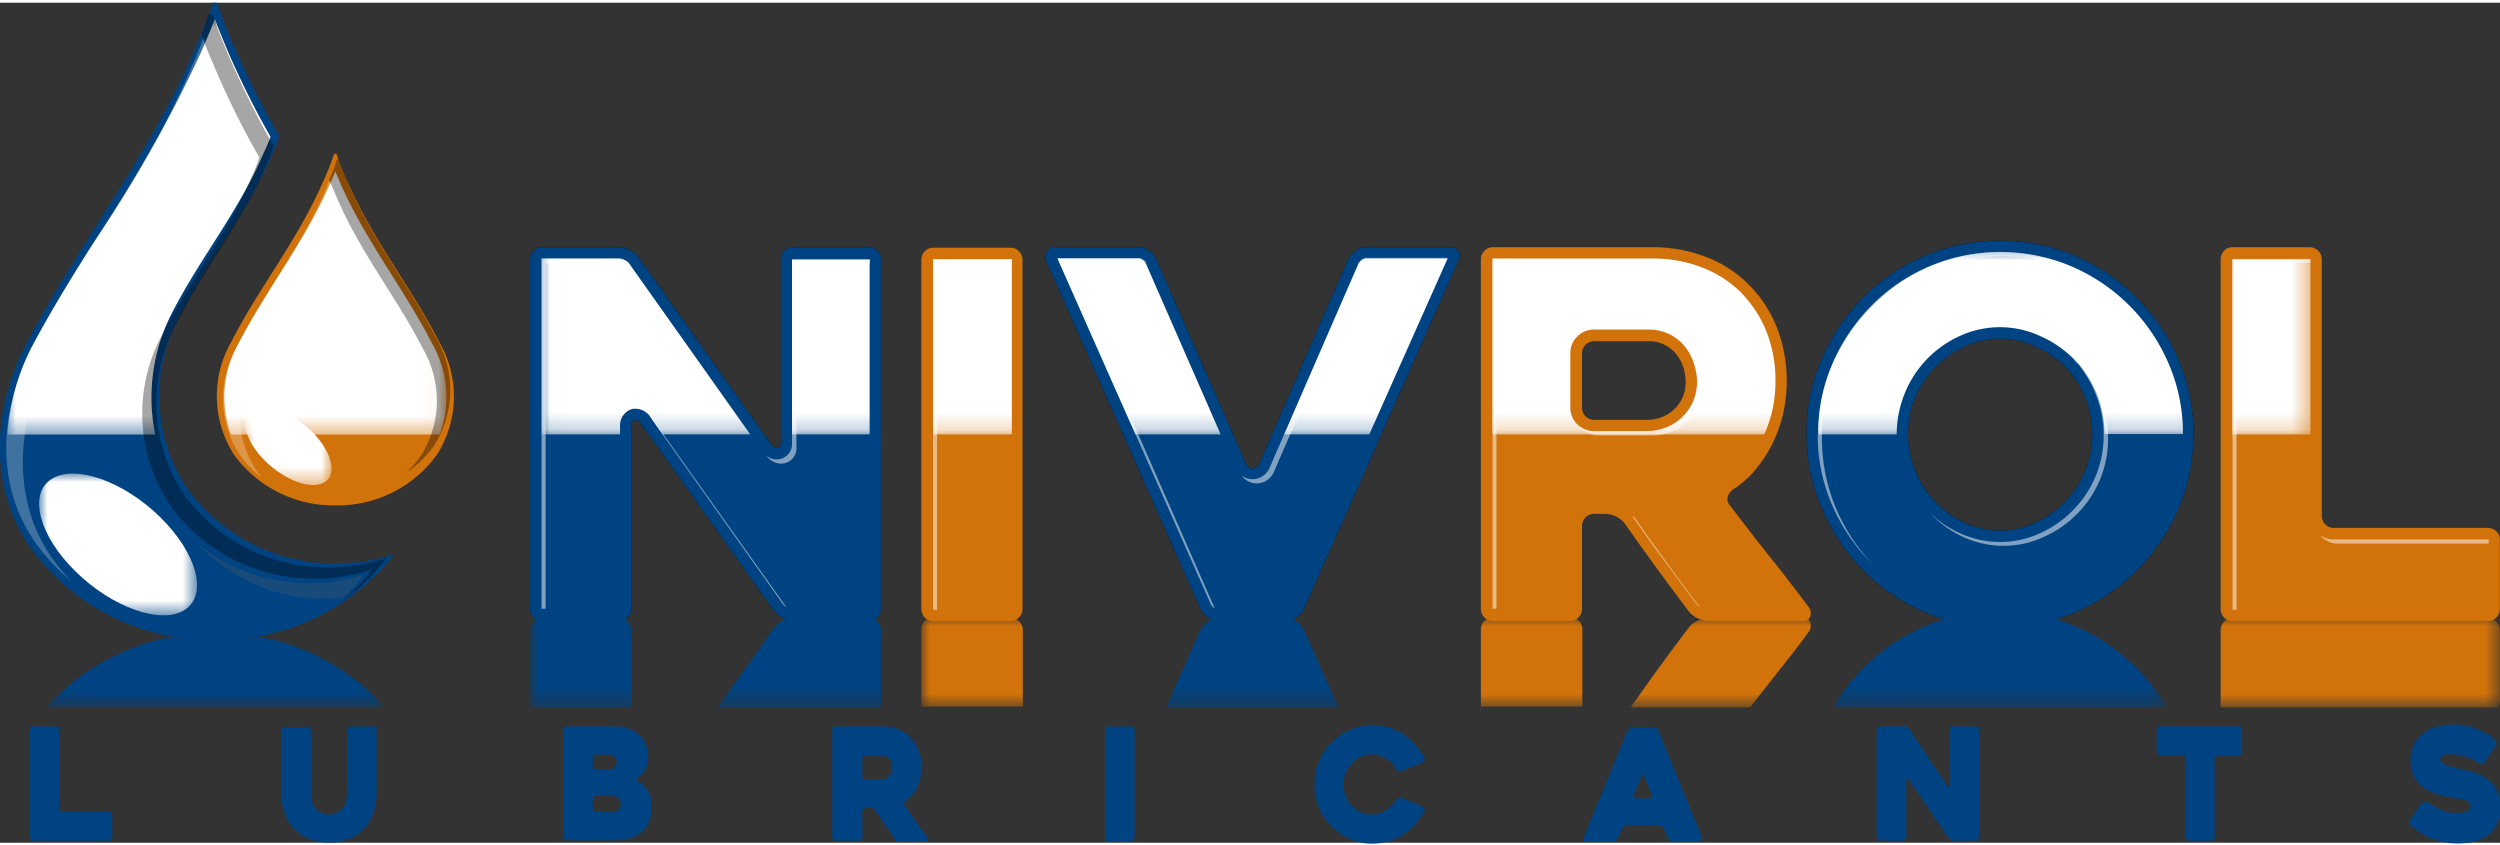 <svg id="Layer_1" data-name="Layer 1" height="50px" xmlns="http://www.w3.org/2000/svg" xmlns:xlink="http://www.w3.org/1999/xlink" viewBox="0 0 147.85 49.68"><rect x="0" y="0" width="147.85" height="49.68" fill="#333333" stroke="none"/><defs><style>.cls-1{fill:url(#linear-gradient);}.cls-2{fill:url(#linear-gradient-2);}.cls-3{fill:url(#linear-gradient-3);}.cls-4{fill:url(#linear-gradient-4);}.cls-5{fill:url(#linear-gradient-5);}.cls-6{fill:url(#linear-gradient-6);}.cls-7{fill:url(#linear-gradient-7);}.cls-8{fill:none;}.cls-9{clip-path:url(#clip-path);}.cls-10,.cls-16{fill:#004382;}.cls-10,.cls-11,.cls-13,.cls-14,.cls-15,.cls-19,.cls-25{fill-rule:evenodd;}.cls-11,.cls-17{fill:#d1730a;}.cls-12{mask:url(#mask);}.cls-13,.cls-15,.cls-19{fill:#fff;}.cls-14{fill:#666;}.cls-14,.cls-15{opacity:0.25;}.cls-18{mask:url(#mask-2);}.cls-19{opacity:0.5;}.cls-20{mask:url(#mask-3);}.cls-21{mask:url(#mask-4);}.cls-22{mask:url(#mask-5);}.cls-23{mask:url(#mask-6);}.cls-24{mask:url(#mask-7);}.cls-25{opacity:0.35;}</style><linearGradient id="linear-gradient" x1="10.85" y1="135.98" x2="10.85" y2="174.5" gradientTransform="translate(2.74 -149.31)" gradientUnits="userSpaceOnUse"><stop offset="0" stop-color="#fff"/><stop offset="1"/></linearGradient><linearGradient id="linear-gradient-2" x1="-113.5" y1="148.78" x2="-113.5" y2="174.53" gradientTransform="translate(197.99 -149.34)" xlink:href="#linear-gradient"/><linearGradient id="linear-gradient-3" x1="-3.53" y1="70.04" x2="-3.53" y2="90.88" gradientTransform="translate(16.39 -49.55)" xlink:href="#linear-gradient"/><linearGradient id="linear-gradient-4" x1="-113.96" y1="70.04" x2="-113.96" y2="90.88" gradientTransform="translate(193.86 -49.55)" xlink:href="#linear-gradient"/><linearGradient id="linear-gradient-5" x1="-235.66" y1="70.04" x2="-235.66" y2="90.88" gradientTransform="translate(336.99 -49.55)" xlink:href="#linear-gradient"/><linearGradient id="linear-gradient-6" x1="-12.75" y1="123.69" x2="-5.73" y2="112.57" gradientTransform="translate(14.31 -83.15)" xlink:href="#linear-gradient"/><linearGradient id="linear-gradient-7" x1="-75.53" y1="161.56" x2="-71.69" y2="155.47" gradientTransform="translate(89.7 -130.83)" xlink:href="#linear-gradient"/><clipPath id="clip-path" transform="translate(-0.16 0.34)"><rect class="cls-8" y="-0.5" width="148.17" height="50"/></clipPath><mask id="mask" x="0.44" y="0.94" width="25.96" height="24.59" maskUnits="userSpaceOnUse"><g transform="translate(-0.16 0.34)"><rect class="cls-1" x="0.6" y="0.61" width="25.96" height="24.59"/></g></mask><mask id="mask-2" x="32.01" y="14.73" width="104.63" height="10.8" maskUnits="userSpaceOnUse"><g transform="translate(-0.16 0.34)"><rect class="cls-2" x="32.18" y="14.4" width="104.63" height="10.8"/></g></mask><mask id="mask-3" x="2.65" y="37.27" width="20.1" height="4.4" maskUnits="userSpaceOnUse"><g transform="translate(-0.16 0.34)"><rect class="cls-3" x="2.81" y="36.93" width="20.1" height="4.4"/></g></mask><mask id="mask-4" x="31.35" y="35.99" width="96.79" height="5.67" maskUnits="userSpaceOnUse"><g transform="translate(-0.16 0.34)"><rect class="cls-4" x="31.51" y="35.65" width="96.79" height="5.67"/></g></mask><mask id="mask-5" x="54.49" y="36.38" width="93.36" height="5.28" maskUnits="userSpaceOnUse"><g transform="translate(-0.16 0.34)"><rect class="cls-5" x="54.65" y="36.04" width="93.36" height="5.28"/></g></mask><mask id="mask-6" x="2.31" y="27.85" width="9.33" height="8.38" maskUnits="userSpaceOnUse"><g transform="translate(-0.16 0.34)"><rect class="cls-6" x="2.47" y="27.51" width="9.33" height="8.38"/></g></mask><mask id="mask-7" x="14.5" y="23.93" width="5.11" height="4.59" maskUnits="userSpaceOnUse"><g transform="translate(-0.16 0.34)"><rect class="cls-7" x="14.67" y="23.6" width="5.11" height="4.59"/></g></mask></defs><title>Logo</title><g class="cls-9"><path class="cls-10" d="M12.74-.34H13a25.78,25.78,0,0,0,1.09,2.78,48,48,0,0,0,2.56,5.07l0,.13c-.11.35-.31.78-.45,1.12-1.44,3.31-3.76,6.2-5.41,9.42a9.86,9.86,0,0,0,.45,10.22A10.73,10.73,0,0,0,20,32.83a11.26,11.26,0,0,0,3.48-.55,13.19,13.19,0,0,1-10.61,5.07h0A13.14,13.14,0,0,1,2,31.94c-2.5-3.49-2.31-8.17-.34-12,3.09-6,7.14-10.89,10-17.46.34-.8.85-2,1.09-2.78" transform="translate(-0.16 0.34)"/><path class="cls-11" d="M19.92,8.6h.14a16.13,16.13,0,0,0,.6,1.53c1.56,3.62,3.79,6.29,5.49,9.62A6.41,6.41,0,0,1,26,26.39a7.25,7.25,0,0,1-6,3h0a7.27,7.27,0,0,1-6-3,6.43,6.43,0,0,1-.18-6.64c1.7-3.33,3.93-6,5.5-9.62a16.13,16.13,0,0,0,.6-1.53" transform="translate(-0.16 0.34)"/><g class="cls-12"><path class="cls-13" d="M20,9.63c-.1.23-.19.45-.29.67-1.5,3.46-3.81,6.32-5.51,9.64a6.39,6.39,0,0,0-.38,5.26H26.16a6.35,6.35,0,0,0-.38-5.26c-1.69-3.32-4-6.18-5.51-9.64-.09-.22-.19-.44-.28-.67m-7.13-9c-.25.67-.55,1.35-.83,2a79.6,79.6,0,0,1-6.19,11C4.5,15.72,3.19,17.85,2,20.09A13.26,13.26,0,0,0,.6,25.2H9.34a10.93,10.93,0,0,1,1-7.21c1.64-3.21,4-6.08,5.39-9.4a9.32,9.32,0,0,0,.43-1,51.14,51.14,0,0,1-2.5-5C13.41,2,13.11,1.28,12.86.61Z" transform="translate(-0.16 0.34)"/></g><path class="cls-14" d="M11.92,31.69A10.27,10.27,0,0,0,18.42,34a10.57,10.57,0,0,0,3.28-.52,12.29,12.29,0,0,1-1.22,1.36,9.82,9.82,0,0,1-1.09.06,10.22,10.22,0,0,1-7.47-3.16" transform="translate(-0.16 0.34)"/><path class="cls-15" d="M12.87,3.42c-.18.44-.37.87-.52,1.22-2.69,6.21-6.51,10.79-9.43,16.5-1.86,3.65-2,8.08.32,11.37a11.53,11.53,0,0,0,1.13,1.35,11.64,11.64,0,0,1-2.1-2.26C-.09,28.31.08,23.89,2,20.23,4.87,14.53,8.69,10,11.37,3.74c.25-.56.58-1.32.82-2,.2.55.46,1.16.68,1.67" transform="translate(-0.16 0.34)"/><path class="cls-15" d="M20.31,11.78l0,.13c-1.48,3.42-3.59,5.94-5.19,9.09a6.05,6.05,0,0,0,.17,6.27,5.3,5.3,0,0,0,.42.52,6.31,6.31,0,0,1-1.39-1.43,6,6,0,0,1-.18-6.26C15.7,17,17.81,14.43,19.29,11c.1-.23.22-.52.33-.81L20,11c.11.26.23.51.34.76" transform="translate(-0.16 0.34)"/><path d="M113,25.17a5.78,5.78,0,0,0,3.32,5.24,5,5,0,0,0,4.23,0,5.89,5.89,0,0,0,1.75-1.25,5.78,5.78,0,0,0,1.18-1.81,5.79,5.79,0,0,0,0-4.33,5.6,5.6,0,0,0-1.18-1.82A6,6,0,0,0,120.55,20a5,5,0,0,0-4.23,0,5.79,5.79,0,0,0-1.73,1.23A5.58,5.58,0,0,0,113.42,23a5.68,5.68,0,0,0-.42,2.15m-6,0a10.84,10.84,0,0,1,.91-4.43,11.75,11.75,0,0,1,2.44-3.64A11.62,11.62,0,0,1,114,14.63a11.4,11.4,0,0,1,8.88,0,11.72,11.72,0,0,1,6.1,6.11,11.38,11.38,0,0,1,0,8.87,11.66,11.66,0,0,1-2.47,3.64,11.54,11.54,0,0,1-3.63,2.46,11.29,11.29,0,0,1-8.88,0,11.43,11.43,0,0,1-3.63-2.46,11.75,11.75,0,0,1-2.44-3.64A10.89,10.89,0,0,1,107,25.17ZM71.18,35.56,62.06,15a.69.69,0,0,1,0-.61.53.53,0,0,1,.53-.27H67.5a1,1,0,0,1,.59.2,1.28,1.28,0,0,1,.43.47l5.32,12.14a.44.44,0,0,0,.39.27.47.47,0,0,0,.4-.27l5.28-12.14a1.31,1.31,0,0,1,.44-.47,1,1,0,0,1,.59-.2h5a.52.52,0,0,1,.48.26.5.5,0,0,1,0,.5L77.25,35.56a1.31,1.31,0,0,1-.44.47,1,1,0,0,1-.58.2h-4a1,1,0,0,1-.59-.2A1.4,1.4,0,0,1,71.18,35.56ZM52.26,14.85V35.5a.72.72,0,0,1-.21.52.73.73,0,0,1-.52.21H47.07a1.32,1.32,0,0,1-.63-.18,1.46,1.46,0,0,1-.51-.43L38.06,24.54c-.12-.16-.24-.23-.38-.2s-.19.15-.19.35V35.5a.72.72,0,0,1-.73.73H32.24a.72.72,0,0,1-.73-.73V14.85a.72.72,0,0,1,.72-.73h4.53a1.43,1.43,0,0,1,.64.17,1.32,1.32,0,0,1,.51.41l7.85,11.08a.41.41,0,0,0,.38.21c.13,0,.2-.13.2-.33V14.85a.72.72,0,0,1,.72-.73h4.47a.73.73,0,0,1,.52.21A.7.7,0,0,1,52.26,14.85Z" transform="translate(-0.16 0.34)"/><path class="cls-16" d="M113,25.17a5.78,5.78,0,0,0,3.32,5.24,5,5,0,0,0,4.23,0,5.89,5.89,0,0,0,1.75-1.25,5.78,5.78,0,0,0,1.18-1.81,5.79,5.79,0,0,0,0-4.33,5.6,5.6,0,0,0-1.18-1.82A6,6,0,0,0,120.55,20a5,5,0,0,0-4.23,0,5.79,5.79,0,0,0-1.73,1.23A5.58,5.58,0,0,0,113.42,23a5.68,5.68,0,0,0-.42,2.15m-6,0a10.84,10.84,0,0,1,.91-4.43,11.75,11.75,0,0,1,2.44-3.64A11.62,11.62,0,0,1,114,14.63a11.4,11.4,0,0,1,8.88,0,11.72,11.72,0,0,1,6.1,6.11,11.38,11.38,0,0,1,0,8.87,11.66,11.66,0,0,1-2.47,3.64,11.54,11.54,0,0,1-3.63,2.46,11.29,11.29,0,0,1-8.88,0,11.43,11.43,0,0,1-3.63-2.46,11.75,11.75,0,0,1-2.44-3.64A10.89,10.89,0,0,1,107,25.17ZM71.18,35.56,62.06,15a.69.69,0,0,1,0-.61.53.53,0,0,1,.53-.27H67.5a1,1,0,0,1,.59.2,1.28,1.28,0,0,1,.43.47l5.32,12.14a.44.44,0,0,0,.39.27.47.47,0,0,0,.4-.27l5.28-12.14a1.31,1.31,0,0,1,.44-.47,1,1,0,0,1,.59-.2h5a.52.52,0,0,1,.48.26.5.5,0,0,1,0,.5L77.25,35.56a1.31,1.31,0,0,1-.44.47,1,1,0,0,1-.58.2h-4a1,1,0,0,1-.59-.2A1.4,1.4,0,0,1,71.18,35.56ZM52.26,14.85V35.5a.72.72,0,0,1-.21.52.73.73,0,0,1-.52.21H47.07a1.32,1.32,0,0,1-.63-.18,1.46,1.46,0,0,1-.51-.43L38.06,24.54c-.12-.16-.24-.23-.38-.2s-.19.15-.19.35V35.5a.72.72,0,0,1-.73.73H32.24a.72.72,0,0,1-.73-.73V14.85a.72.72,0,0,1,.72-.73h4.53a1.43,1.43,0,0,1,.64.17,1.32,1.32,0,0,1,.51.41l7.85,11.08a.41.41,0,0,0,.38.21c.13,0,.2-.13.2-.33V14.85a.72.72,0,0,1,.72-.73h4.47a.73.73,0,0,1,.52.21A.7.7,0,0,1,52.26,14.85Z" transform="translate(-0.16 0.34)"/><path class="cls-17" d="M148,31.4v4.1a.72.72,0,0,1-.21.52.69.69,0,0,1-.51.21H132.22a.69.69,0,0,1-.53-.21.75.75,0,0,1-.2-.52V14.85a.73.73,0,0,1,.2-.52.69.69,0,0,1,.53-.21h4.53a.72.72,0,0,1,.72.73V30a.73.73,0,0,0,.2.51.69.69,0,0,0,.53.21h9.09a.72.72,0,0,1,.72.73M94.44,24.33h3.19a2.3,2.3,0,0,0,.75-.14,2.19,2.19,0,0,0,.72-.42,2.27,2.27,0,0,0,.54-.71,2.2,2.2,0,0,0,.21-1,2.93,2.93,0,0,0-.1-.71,2.32,2.32,0,0,0-.37-.78,1.92,1.92,0,0,0-.69-.63,2,2,0,0,0-1.06-.26H94.44a.71.71,0,0,0-.51.21.69.69,0,0,0-.21.51v3.2a.7.7,0,0,0,.21.52A.71.71,0,0,0,94.44,24.33ZM93,36.23H88.47a.72.72,0,0,1-.73-.73V14.85a.7.7,0,0,1,.21-.52.72.72,0,0,1,.52-.21h9.39a8.71,8.71,0,0,1,3.23.59,7.08,7.08,0,0,1,2.52,1.65,7.47,7.47,0,0,1,1.63,2.5,8.79,8.79,0,0,1,.37,5.12,8.74,8.74,0,0,1-.65,1.8,8.16,8.16,0,0,1-1,1.52,5.61,5.61,0,0,1-1.3,1.14.83.83,0,0,0-.32.43.54.54,0,0,0,.11.5c.77,1,1.57,2.05,2.42,3.11s1.6,2.05,2.26,2.93a.56.56,0,0,1,.09.53.38.38,0,0,1-.39.29h-5.62a1.54,1.54,0,0,1-.65-.17,1.32,1.32,0,0,1-.53-.41c-.64-.84-1.27-1.7-1.9-2.56s-1.26-1.74-1.88-2.63a1.53,1.53,0,0,0-1.14-.57h-.67a.71.71,0,0,0-.51.21.69.69,0,0,0-.21.51V35.5a.72.72,0,0,1-.73.73Zm-33.08,0H55.37a.69.69,0,0,1-.52-.21.75.75,0,0,1-.2-.52V14.88a.75.75,0,0,1,.2-.52.69.69,0,0,1,.52-.21h4.54a.69.69,0,0,1,.51.21.72.72,0,0,1,.21.52V35.5a.72.72,0,0,1-.21.52A.69.69,0,0,1,59.91,36.23Z" transform="translate(-0.16 0.34)"/><g class="cls-18"><path class="cls-13" d="M136.8,25.19V14.85a.07.07,0,0,0,0,0h-4.61s0,0,0,.06V25.19ZM94.44,25a1.4,1.4,0,0,1-1-.41,1.37,1.37,0,0,1-.41-1V20.4a1.34,1.34,0,0,1,.41-1,1.36,1.36,0,0,1,1-.41h3.19a2.75,2.75,0,0,1,1.4.35,2.71,2.71,0,0,1,.91.84,3.18,3.18,0,0,1,.45,1,3.22,3.22,0,0,1,.13.87,2.9,2.9,0,0,1-.28,1.3,3,3,0,0,1-.7.91,2.71,2.71,0,0,1-.94.55,2.92,2.92,0,0,1-1,.18Zm10.06.19a7.54,7.54,0,0,0,.66-3.13,7.82,7.82,0,0,0-.53-2.95,7.07,7.07,0,0,0-1.49-2.29,6.61,6.61,0,0,0-2.3-1.49,8,8,0,0,0-3-.54H88.43s0,0,0,0V25.19Zm3.19,0v0h4.64v0a6.46,6.46,0,0,1,.47-2.41,6.32,6.32,0,0,1,3.24-3.4,5.68,5.68,0,0,1,4.79,0,6.52,6.52,0,0,1,2,1.38,6.31,6.31,0,0,1,1.32,2,6.46,6.46,0,0,1,.47,2.41v0h4.64v0a10.34,10.34,0,0,0-.85-4.17,10.92,10.92,0,0,0-5.75-5.75,10.68,10.68,0,0,0-8.35,0,10.59,10.59,0,0,0-3.41,2.32A11.09,11.09,0,0,0,108.54,21,10.34,10.34,0,0,0,107.69,25.17Zm-35.34,0-4.42-10.1a.77.77,0,0,0-.22-.22.42.42,0,0,0-.21-.08H62.7l4.61,10.4Zm8.79,0,4.63-10.4H80.94a.45.45,0,0,0-.22.08.73.73,0,0,0-.21.22l-4.4,10.1Zm-36.61,0L37.38,15.1a.74.74,0,0,0-.28-.22.78.78,0,0,0-.34-.09H32.19a.07.07,0,0,0,0,0V25.19h4.64v-.5a1,1,0,0,1,.71-1,1.06,1.06,0,0,1,1.07.45l.74,1.05Zm7.06-10.34s0,0,0,0H47s0,0,0,0V25.19h4.59ZM60,25.19V14.88a.07.07,0,0,0,0-.05H55.34s0,0,0,.06V25.19Z" transform="translate(-0.16 0.34)"/></g><path class="cls-19" d="M122.85,20.81a6.37,6.37,0,0,1,1.25,2,6.46,6.46,0,0,1,.47,2.41,6.3,6.3,0,0,1-.47,2.43,6.2,6.2,0,0,1-1.32,2,6.46,6.46,0,0,1-2,1.4A5.68,5.68,0,0,1,116,31a6.23,6.23,0,0,1-1.68-1.14,6.34,6.34,0,0,0,1.93,1.39,5.68,5.68,0,0,0,4.79,0,6.46,6.46,0,0,0,2-1.4,6.2,6.2,0,0,0,1.32-2,6.3,6.3,0,0,0,.47-2.43,6.46,6.46,0,0,0-.47-2.41A6.31,6.31,0,0,0,123,21l-.18-.18m-15.16,4.36a10.35,10.35,0,0,0,.85,4.18,11.09,11.09,0,0,0,2.31,3.43l.16.16a11.2,11.2,0,0,1-2.22-3.34,10.68,10.68,0,0,1,0-8.35,11.09,11.09,0,0,1,2.31-3.43,10.59,10.59,0,0,1,3.41-2.32,10.68,10.68,0,0,1,8.35,0,11.1,11.1,0,0,1,3.31,2.19l-.13-.12a11,11,0,0,0-3.43-2.32,10.68,10.68,0,0,0-8.35,0,10.59,10.59,0,0,0-3.41,2.32A11.09,11.09,0,0,0,108.54,21,10.34,10.34,0,0,0,107.69,25.17ZM85.66,15l.11-.25H80.94a.45.45,0,0,0-.22.08.73.73,0,0,0-.21.22L75.22,27.22v0a1.12,1.12,0,0,1-1,.62,1.05,1.05,0,0,1-.62-.21,1.08,1.08,0,0,0,.87.46,1.12,1.12,0,0,0,1-.62v0l5.29-12.13a.66.66,0,0,1,.22-.22.39.39,0,0,1,.21-.08ZM71.78,35.26a.66.66,0,0,0,.22.22l0,0L63,15h4.8a.39.39,0,0,1,.18.06h0a.77.77,0,0,0-.22-.22.42.42,0,0,0-.21-.08H62.7ZM38.59,24.13h0l7.86,11.08a.76.76,0,0,0,.21.19l-7.82-11A1.6,1.6,0,0,0,38.59,24.13Zm-1.15-8.94-.06-.09a.74.74,0,0,0-.28-.22.78.78,0,0,0-.34-.09H32.19a.07.07,0,0,0,0,0V35.5a.07.07,0,0,0,0,0h.24V15.1a.07.07,0,0,1,0,0H37a.78.78,0,0,1,.34.09ZM136.8,15v-.19a.07.07,0,0,0,0,0h-4.61s0,0,0,.06V35.5s0,0,0,.06h.24V15.1s0,0,0-.06h4.37ZM147.35,31.4s0,0,0,0H138.2a1.39,1.39,0,0,1-.85-.27l.08.09a1.36,1.36,0,0,0,1,.43h8.9ZM94.44,25a1.39,1.39,0,0,1-.85-.29l.12.13a1.4,1.4,0,0,0,1,.41h3.19a2.92,2.92,0,0,0,1-.18,2.71,2.71,0,0,0,.94-.55,3,3,0,0,0,.7-.91,2.9,2.9,0,0,0,.28-1.3,3.22,3.22,0,0,0-.13-.87,3.18,3.18,0,0,0-.45-1,2.74,2.74,0,0,0-.45-.51,2.56,2.56,0,0,1,.2.26,3.18,3.18,0,0,1,.45,1,3.22,3.22,0,0,1,.13.87,2.9,2.9,0,0,1-.28,1.3,3,3,0,0,1-.7.91,2.71,2.71,0,0,1-.94.55,2.92,2.92,0,0,1-1,.18Zm2.29,5,0,.07,0,0c.61.88,1.23,1.75,1.87,2.61s1.26,1.71,1.9,2.56a.5.5,0,0,0,.17.15c-.61-.81-1.22-1.63-1.82-2.46s-1.26-1.73-1.87-2.61l0,0A2.27,2.27,0,0,0,96.73,30Zm6.5-13.07-.09-.1a6.61,6.61,0,0,0-2.3-1.49,8,8,0,0,0-3-.54H88.43s0,0,0,0V35.5s0,0,0,0h.23V15.1s0,0,0,0h9.43a8,8,0,0,1,3,.54A6.79,6.79,0,0,1,103.23,16.92ZM60,15.07v-.19a.07.07,0,0,0,0-.05H55.34s0,0,0,.06V35.5s0,0,0,.06h.24V15.13s0,0,0-.06H60Zm-8.37-.22s0,0,0,0H47s0,0,0,0V25.66a.92.92,0,0,1-.76,1,1,1,0,0,1-.74-.2,1.05,1.05,0,0,0,1,.45.92.92,0,0,0,.76-1V15.1s0,0,0,0h4.32Z" transform="translate(-0.16 0.34)"/><g class="cls-20"><path class="cls-10" d="M22.91,41.33a13.24,13.24,0,0,0-10-4.4h0a13.24,13.24,0,0,0-10,4.4Z" transform="translate(-0.16 0.34)"/></g><g class="cls-21"><path class="cls-16" d="M128.3,41.33A11.16,11.16,0,0,0,126.51,39a11.54,11.54,0,0,0-3.63-2.46,11.29,11.29,0,0,0-8.88,0A11.43,11.43,0,0,0,110.37,39a11.8,11.8,0,0,0-1.77,2.31ZM71.18,36.71l-2.05,4.62H79.31l-2.06-4.62a1.31,1.31,0,0,0-.44-.47,1,1,0,0,0-.58-.2h-4a1,1,0,0,0-.59.2A1.4,1.4,0,0,0,71.18,36.71ZM37.49,41.33V36.77a.73.73,0,0,0-.73-.73H32.24a.73.73,0,0,0-.73.73v4.56Zm14.77,0V36.77a.69.69,0,0,0-.21-.51.7.7,0,0,0-.52-.22H47.07a1.32,1.32,0,0,0-.63.18,1.71,1.71,0,0,0-.51.43l-3.32,4.68Z" transform="translate(-0.16 0.34)"/></g><g class="cls-22"><path class="cls-17" d="M148,40.88V36.77a.69.69,0,0,0-.21-.51.67.67,0,0,0-.51-.22H132.22a.67.67,0,0,0-.53.22.73.73,0,0,0-.2.51v4.56h16.37a.72.72,0,0,0,.15-.45m-44.35.45c.39-.51.79-1,1.21-1.54.84-1.07,1.6-2,2.26-2.93a.56.56,0,0,0,.09-.53.38.38,0,0,0-.39-.29h-5.62a1.54,1.54,0,0,0-.65.17,1.42,1.42,0,0,0-.53.41c-.64.84-1.27,1.7-1.9,2.56s-1,1.43-1.54,2.15ZM93,36H88.47a.73.73,0,0,0-.73.73v4.56h6V36.77A.73.73,0,0,0,93,36ZM59.91,36H55.37a.66.66,0,0,0-.52.22.73.73,0,0,0-.2.51v4.56h6V36.77a.69.69,0,0,0-.21-.51A.67.67,0,0,0,59.91,36Z" transform="translate(-0.16 0.34)"/></g><path class="cls-16" d="M143.65,46.9a5.82,5.82,0,0,0,.94.51,2.47,2.47,0,0,0,.88.18,1.21,1.21,0,0,0,.59-.12.37.37,0,0,0,.2-.34.22.22,0,0,0-.09-.19.62.62,0,0,0-.23-.12l-.34-.07a3.14,3.14,0,0,1-.4-.08l-.45-.08-.54-.15a4.34,4.34,0,0,1-.54-.25,1.75,1.75,0,0,1-.48-.38,1.6,1.6,0,0,1-.34-.55,1.9,1.9,0,0,1-.13-.75,2,2,0,0,1,.84-1.72,2.59,2.59,0,0,1,.82-.34,4.47,4.47,0,0,1,.87-.1,3.67,3.67,0,0,1,1.33.23,4.22,4.22,0,0,1,1.13.66.35.35,0,0,1,.08.16.26.26,0,0,1,0,.17l-.69,1a.24.24,0,0,1-.14.1.19.19,0,0,1-.16,0,3.41,3.41,0,0,0-.83-.42,2.2,2.2,0,0,0-.72-.13H145a1,1,0,0,0-.25,0,.59.59,0,0,0-.19.11.27.27,0,0,0-.07.2q0,.13.18.24a3.5,3.5,0,0,0,.43.17l.46.12.28.05a5,5,0,0,1,.7.19,2.3,2.3,0,0,1,.71.37,1.92,1.92,0,0,1,.55.64,2,2,0,0,1,.23,1,2.19,2.19,0,0,1-.19,1,1.68,1.68,0,0,1-.51.66,2.2,2.2,0,0,1-.8.38,3.68,3.68,0,0,1-1,.13,4.54,4.54,0,0,1-.85-.08,3.36,3.36,0,0,1-.74-.22,3.22,3.22,0,0,1-.64-.33,4.56,4.56,0,0,1-.55-.4.28.28,0,0,1-.08-.15.25.25,0,0,1,0-.17l.68-1a.19.19,0,0,1,.14-.09.22.22,0,0,1,.16,0m-11.07-2.75h-1.23a.2.2,0,0,0-.15.06.21.21,0,0,0-.07.16V49a.2.2,0,0,1,0,.15.19.19,0,0,1-.16.07H129.6a.18.18,0,0,1-.15-.07.2.2,0,0,1-.06-.15V44.37a.25.25,0,0,0-.06-.16.2.2,0,0,0-.15-.06h-1.26a.18.18,0,0,1-.15-.07.2.2,0,0,1-.06-.15V42.67a.23.23,0,0,1,.06-.16.2.2,0,0,1,.15-.06h4.66a.21.21,0,0,1,.16.06.28.28,0,0,1,0,.16v1.26a.25.25,0,0,1,0,.15A.19.19,0,0,1,132.58,44.15Zm-15.36-1.48V49a.2.2,0,0,1-.06.15.21.21,0,0,1-.15.07H115.7a.5.5,0,0,1-.33-.19l-2.3-3.39s-.07-.07-.11-.06-.06,0-.06.1V49a.2.2,0,0,1-.06.15.18.18,0,0,1-.15.07h-1.32a.18.18,0,0,1-.15-.07.21.21,0,0,1-.07-.15V42.67a.24.24,0,0,1,.07-.16.2.2,0,0,1,.15-.06h1.32a.36.36,0,0,1,.19,0,.44.44,0,0,1,.15.12l2.29,3.4s.07.07.11.06.06,0,.06-.1V42.67a.23.23,0,0,1,.06-.16.2.2,0,0,1,.15-.06H117a.24.24,0,0,1,.15.06A.23.23,0,0,1,117.22,42.67Zm-20.29,4h.78a.14.14,0,0,0,.13-.06.12.12,0,0,0,0-.14l-.21-.54c-.09-.21-.16-.4-.23-.58s-.05-.08-.08-.08-.06,0-.08.08l-.44,1.12a.12.12,0,0,0,0,.14S96.86,46.68,96.93,46.68Zm-.52-4a.27.27,0,0,1,.12-.14.28.28,0,0,1,.18-.06h1.23a.32.32,0,0,1,.18.06.3.3,0,0,1,.11.14L100.81,49a.19.19,0,0,1,0,.18.2.2,0,0,1-.19.09H99.1a.3.3,0,0,1-.18-.06.37.37,0,0,1-.13-.15l-.24-.55a.35.35,0,0,0-.13-.14.27.27,0,0,0-.17-.06H96.39a.32.32,0,0,0-.18.06.27.27,0,0,0-.12.14l-.25.55a.29.29,0,0,1-.12.15.27.27,0,0,1-.17.06H94l-.09,0a.16.16,0,0,1-.08-.06.19.19,0,0,1,0-.09.35.35,0,0,1,0-.13Zm-12,4.76a4.69,4.69,0,0,1-.57.79,2.81,2.81,0,0,1-.69.6,3.13,3.13,0,0,1-.85.39,3.72,3.72,0,0,1-1,.14,3.14,3.14,0,0,1-1.33-.28,3.48,3.48,0,0,1-1.81-1.86,3.62,3.62,0,0,1-.26-1.36,3.48,3.48,0,0,1,1-2.47,3.73,3.73,0,0,1,1.08-.75,3.29,3.29,0,0,1,1.33-.27,3.87,3.87,0,0,1,1,.13,3.6,3.6,0,0,1,.84.39,3.32,3.32,0,0,1,.69.61,6.45,6.45,0,0,1,.56.78.22.22,0,0,1,0,.16.25.25,0,0,1-.11.12l-1.25.52a.28.28,0,0,1-.18,0,.3.3,0,0,1-.13-.12,1.94,1.94,0,0,0-.62-.65,1.61,1.61,0,0,0-.87-.22,1.53,1.53,0,0,0-.64.14,2,2,0,0,0-.51.4,1.82,1.82,0,0,0-.35.57,1.82,1.82,0,0,0,.35,1.9,1.92,1.92,0,0,0,.51.39,1.4,1.4,0,0,0,.64.15,1.55,1.55,0,0,0,.87-.25,1.81,1.81,0,0,0,.63-.63.25.25,0,0,1,.12-.11.19.19,0,0,1,.18,0l1.25.52a.2.2,0,0,1,.11.11A.23.23,0,0,1,84.4,47.42Zm-17.35,1.8H65.72a.18.18,0,0,1-.15-.07.2.2,0,0,1-.06-.15V42.68a.23.23,0,0,1,.06-.16.2.2,0,0,1,.15-.06h1.33a.2.2,0,0,1,.15.06.23.23,0,0,1,.06.16V49a.2.2,0,0,1-.06.15A.18.18,0,0,1,67.05,49.22ZM51.34,45.57h.93a.6.6,0,0,0,.22,0,.8.8,0,0,0,.21-.13.83.83,0,0,0,.16-.21.75.75,0,0,0,.06-.31,1,1,0,0,0,0-.22.86.86,0,0,0-.11-.24.52.52,0,0,0-.2-.19.59.59,0,0,0-.31-.08h-.93a.2.2,0,0,0-.15.06.25.25,0,0,0-.06.16v1a.23.23,0,0,0,.06.16A.2.2,0,0,0,51.34,45.57Zm-.43,3.65H49.59a.18.18,0,0,1-.15-.07.2.2,0,0,1-.06-.15V42.67a.23.23,0,0,1,.06-.16.2.2,0,0,1,.15-.06h2.75a2.42,2.42,0,0,1,.94.18,2.25,2.25,0,0,1,.74.5,2.31,2.31,0,0,1,.47.77,2.59,2.59,0,0,1,.18,1,3,3,0,0,1-.07.59,2.55,2.55,0,0,1-.19.55,2.12,2.12,0,0,1-.29.46,1.57,1.57,0,0,1-.38.35.22.22,0,0,0-.09.14.14.14,0,0,0,0,.15c.22.31.46.62.7,1l.67.9a.18.18,0,0,1,0,.16c0,.06,0,.09-.11.09H53.32a.45.45,0,0,1-.19,0A.53.53,0,0,1,53,49l-.56-.78-.54-.81a.44.44,0,0,0-.15-.12.36.36,0,0,0-.19,0h-.19a.2.2,0,0,0-.15.06.23.23,0,0,0-.06.16V49a.2.2,0,0,1-.06.15A.21.21,0,0,1,50.91,49.22ZM36.35,46.54h-.92a.21.21,0,0,0-.15.07.23.23,0,0,0-.06.16v.52a.22.22,0,0,0,.21.23h1a.46.46,0,0,0,.3-.14.47.47,0,0,0,.14-.33.53.53,0,0,0-.14-.33A.43.43,0,0,0,36.35,46.54ZM35.43,45h.82a.34.34,0,0,0,.28-.14.56.56,0,0,0,.11-.32.41.41,0,0,0-.13-.29.39.39,0,0,0-.24-.12h-.84a.2.2,0,0,0-.15.06.25.25,0,0,0-.06.16v.43a.2.2,0,0,0,.06.15A.18.18,0,0,0,35.43,45Zm2.46.71a2.43,2.43,0,0,1,.28.2,1.28,1.28,0,0,1,.26.3,1.56,1.56,0,0,1,.2.41,1.68,1.68,0,0,1,.07.52,2.39,2.39,0,0,1-.18,1,1.63,1.63,0,0,1-.49.63,1.72,1.72,0,0,1-.71.33,3.33,3.33,0,0,1-.84.1h-2.8a.18.18,0,0,1-.15-.07.2.2,0,0,1-.06-.15V42.67a.23.23,0,0,1,.06-.16.2.2,0,0,1,.15-.06h2.67a3.59,3.59,0,0,1,.81.09,2.13,2.13,0,0,1,.68.32,1.61,1.61,0,0,1,.48.58,1.94,1.94,0,0,1,.18.88,1.34,1.34,0,0,1-.2.72,1.84,1.84,0,0,1-.43.48C37.77,45.6,37.77,45.67,37.89,45.73Zm-21.09-3a.23.23,0,0,1,.06-.16.2.2,0,0,1,.15-.06h1.33a.2.2,0,0,1,.14.06.24.24,0,0,1,.07.16v3.74a1.31,1.31,0,0,0,.11.6,1,1,0,0,0,.27.37,1.09,1.09,0,0,0,.35.19,1.11,1.11,0,0,0,.34.06,1.05,1.05,0,0,0,.33-.06,1,1,0,0,0,.35-.19,1,1,0,0,0,.27-.37,1.46,1.46,0,0,0,.11-.6V42.68a.23.23,0,0,1,.06-.16.2.2,0,0,1,.15-.06h1.33a.2.2,0,0,1,.15.06.23.23,0,0,1,.06.16v3.74a3.51,3.51,0,0,1-.2,1.2,2.43,2.43,0,0,1-.57.91,2.39,2.39,0,0,1-.89.59,3,3,0,0,1-1.15.21,3.07,3.07,0,0,1-1.16-.21,2.57,2.57,0,0,1-.89-.59,2.71,2.71,0,0,1-.57-.91,3.51,3.51,0,0,1-.2-1.2Zm-10,5.06V49a.24.24,0,0,1-.22.22H2.13A.17.17,0,0,1,2,49.15.2.2,0,0,1,1.92,49V42.67A.23.23,0,0,1,2,42.51a.19.19,0,0,1,.15-.06H3.45a.2.2,0,0,1,.15.06.2.2,0,0,1,.07.16v4.62a.25.25,0,0,0,.05.16.22.22,0,0,0,.16.07H6.53a.2.2,0,0,1,.15.06A.2.2,0,0,1,6.75,47.74Z" transform="translate(-0.16 0.34)"/><g class="cls-23"><path class="cls-13" d="M3.21,27.83c-1.39.88-.75,3.34,1.42,5.47s5.06,3.16,6.45,2.27.74-3.33-1.43-5.47-5.06-3.16-6.44-2.27" transform="translate(-0.16 0.34)"/></g><g class="cls-24"><path class="cls-13" d="M15.07,23.77c-.76.48-.41,1.83.78,3s2.76,1.72,3.52,1.24.41-1.83-.78-3-2.77-1.72-3.52-1.24" transform="translate(-0.16 0.34)"/></g><path class="cls-25" d="M20.06,8.93h.13c.13.43.39,1,.57,1.46,1.49,3.44,3.61,6,5.23,9.15a6.1,6.1,0,0,1-.17,6.32,6.79,6.79,0,0,1-1.67,1.63,7.07,7.07,0,0,0,.88-1,6.1,6.1,0,0,0,.17-6.31C23.58,17,21.46,14.47,20,11c-.11-.25-.25-.57-.37-.88a10.9,10.9,0,0,0,.46-1.21" transform="translate(-0.16 0.34)"/><path class="cls-25" d="M12.52.36h.24c.23.8.73,2,1.06,2.74a50.48,50.48,0,0,0,2.5,5l0,.13a9.48,9.48,0,0,1-.44,1.11c-1.39,3.26-3.66,6.1-5.27,9.28A9.81,9.81,0,0,0,11,28.69a10.41,10.41,0,0,0,8.58,4.36A10.69,10.69,0,0,0,23,32.51,12.27,12.27,0,0,1,20.47,35a12.84,12.84,0,0,0,1.7-1.82,11,11,0,0,1-3.4.54,10.41,10.41,0,0,1-8.57-4.37,9.77,9.77,0,0,1-.44-10.07c1.6-3.18,3.87-6,5.27-9.29a10.51,10.51,0,0,0,.44-1.1l0-.13a48.55,48.55,0,0,1-2.5-5c-.27-.63-.65-1.5-.9-2.23.16-.41.31-.82.41-1.16" transform="translate(-0.16 0.34)"/></g></svg>